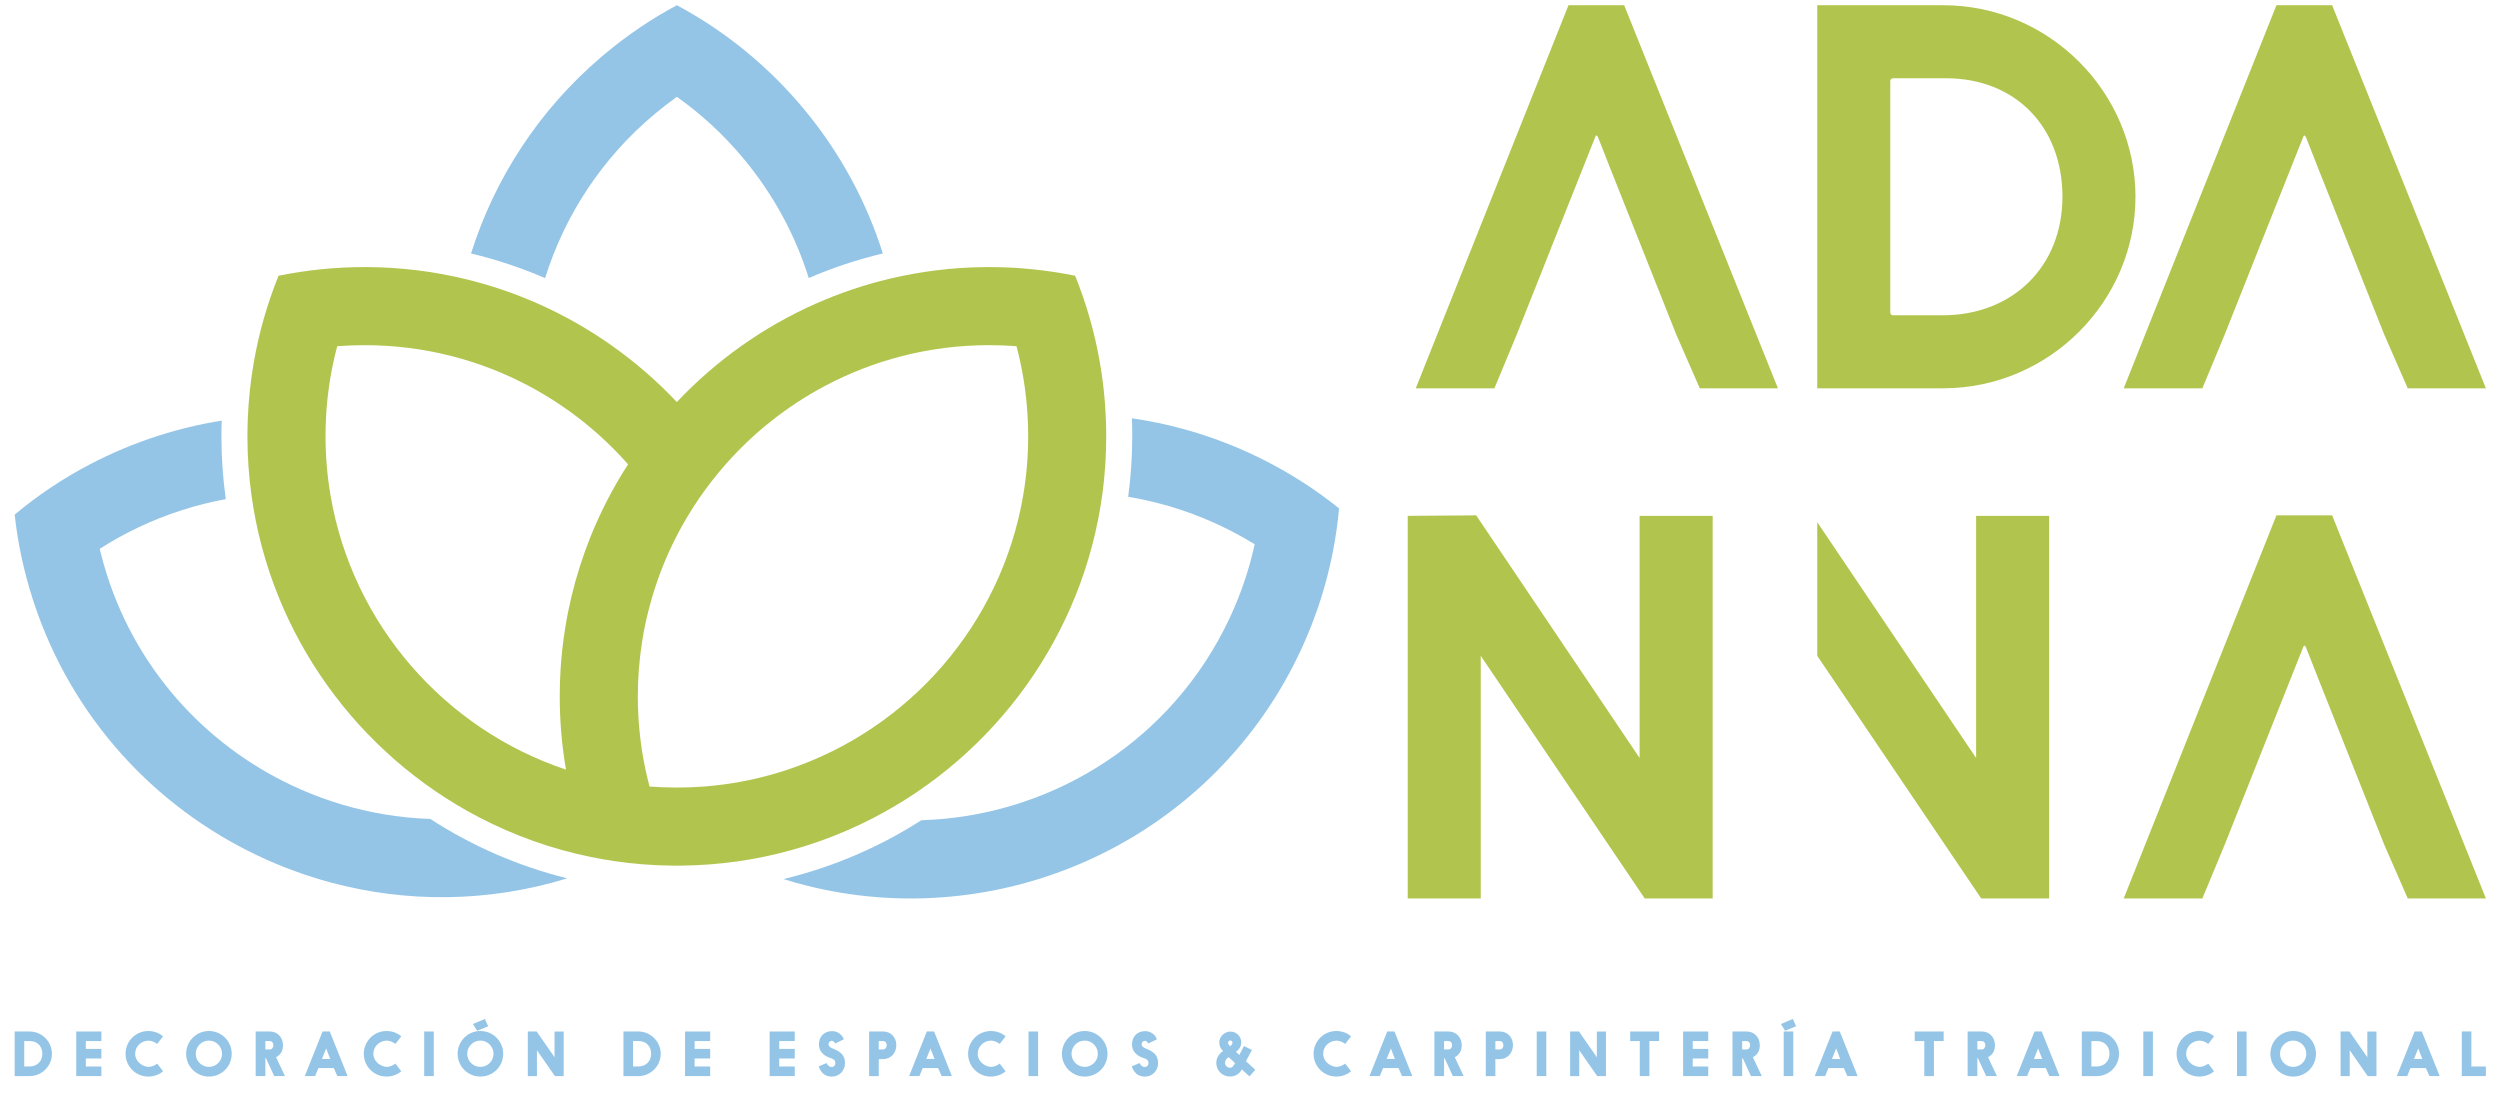 <?xml version="1.0" encoding="UTF-8"?>
<svg id="Capa_1" data-name="Capa 1" xmlns="http://www.w3.org/2000/svg" viewBox="0 0 1920 842.76">
  <defs>
    <style>
      .cls-1 {
        fill: #94c5e7;
      }

      .cls-2 {
        fill: #d58644;
      }

      .cls-3 {
        fill: #b1c54e;
      }
    </style>
  </defs>
  <path class="cls-3" d="M548.83,603.28c-2.64.3-5.33.58-8.02.78-6.93.5-13.92.78-21,.78s-14.07-.28-21-.78c-.8-3.12-1.58-6.28-2.29-9.45-1.99-8.64-3.54-17.46-4.62-26.41-1.36-10.93-2.06-22.04-2.06-33.32,0-14.27,1.13-28.27,3.27-41.93,1.31-8.39,3.01-16.63,5.1-24.75,5.08-19.92,12.36-38.97,21.61-56.86,10.25-19.8,22.86-38.17,37.49-54.75,21.46-24.35,47.24-44.77,76.13-60.13,18.57-9.87,38.47-17.66,59.32-22.99,21.41-5.48,43.82-8.39,66.91-8.39,7.06,0,14.07.28,21,.8,4.6,17.29,7.49,35.25,8.52,53.72.3,5.1.45,10.25.45,15.43,0,15.45-1.31,30.6-3.82,45.35-16.81,98.87-87.59,179.6-180.85,210.68-9.85,3.29-19.95,6.03-30.25,8.17-8.47,1.76-17.09,3.12-25.88,4.05M253.9,380.79c-2.56-14.87-3.89-30.18-3.89-45.75,0-5,.13-9.95.4-14.9,1-18.64,3.92-36.78,8.57-54.25,6.93-.53,13.92-.8,21-.8,23.12,0,45.55,2.91,67.01,8.42,20.83,5.35,40.68,13.09,59.27,22.99,28.84,15.33,54.62,35.75,76.08,60.1-11.51,17.81-21.33,36.81-29.27,56.73-2.76,7.04-5.33,14.17-7.64,21.41-4.87,15.23-8.67,30.95-11.28,47.06-1.76,10.8-2.99,21.81-3.67,32.94-.4,6.66-.6,13.39-.6,20.15,0,19.15,1.63,37.91,4.8,56.18-93.14-31.06-163.87-111.58-180.78-210.28M846.69,378.98c1.91-14.4,2.89-29.07,2.89-43.94,0-5.38-.1-10.73-.4-16.03-.63-13.62-2.11-27.04-4.4-40.15-3.99-23.29-10.45-45.73-19.07-67.09-21.36-4.35-43.44-6.66-66.06-6.66-1.16,0-2.26,0-3.39.02-25.03.25-49.37,3.32-72.76,8.87-19.77,4.67-38.82,11.16-57.04,19.22-40.45,17.91-76.68,43.77-106.66,75.55-29.95-31.76-66.11-57.56-106.51-75.5-18.22-8.07-37.29-14.55-57.06-19.22-23.42-5.6-47.81-8.67-72.86-8.92-1.13-.02-2.26-.02-3.39-.02-22.64,0-44.72,2.31-66.06,6.66-8.64,21.36-15.1,43.79-19.1,67.09-2.36,13.59-3.84,27.49-4.47,41.58-.23,4.85-.33,9.7-.33,14.6,0,15.38,1.06,30.53,3.12,45.38,14.87,107.56,81.83,198.74,174.52,247.14,26.76,13.97,55.68,24.4,86.08,30.6,5.85,1.21,11.76,2.24,17.74,3.12,14.7,2.19,29.67,3.37,44.92,3.52,1.13.03,2.26.03,3.39.03s2.26,0,3.42-.03c14.47-.15,28.74-1.23,42.74-3.19,6.71-.95,13.34-2.11,19.9-3.44,29.75-6.08,58.07-16.18,84.32-29.7,94.02-48.34,161.91-140.58,176.51-249.47"/>
  <path class="cls-1" d="M503.2,87.22c5.43-4.52,10.98-8.79,16.66-12.84,18.64,13.22,35.85,29.02,51.16,47.39,23.22,27.89,39.87,59.1,50.1,91.76,18.34-7.91,37.36-14.22,56.91-18.87-12.51-39.6-32.76-77.46-60.93-111.28-12.29-14.7-25.55-28.07-39.67-40.08-17.99-15.35-37.34-28.44-57.61-39.3-19.2,10.3-37.64,22.69-55,37.16-.85.73-1.71,1.46-2.59,2.19-48.77,41.48-82.49,94.27-100.48,151.31,19.52,4.67,38.54,11.01,56.88,18.94,14.95-47.81,43.32-91.98,84.57-126.38"/>
  <path class="cls-1" d="M294.83,625.36c-21.96-3.67-43.34-10.1-63.57-18.94-68.57-29.95-124.42-87.99-149.05-164.65-2.16-6.73-4.05-13.49-5.65-20.25,19.22-12.34,40.33-22.39,63.07-29.7,11.23-3.59,22.49-6.43,33.79-8.49-2.24-15.83-3.37-31.96-3.37-48.29,0-4,.05-8.02.23-12.01-16.38,2.61-32.71,6.51-48.97,11.71-18.24,5.85-35.6,13.17-52.04,21.76-20.93,10.93-40.33,23.94-58.01,38.72,2.36,21.66,6.96,43.37,13.87,64.87.35,1.11.68,2.16,1.06,3.24,29.35,88.32,92.81,156.11,170.98,193.42,18.27,8.72,37.39,15.78,57.01,21.06,57.79,15.5,120.35,15.5,181.48-3.24-38.07-9.45-73.47-25.05-105.23-45.63-12.01-.4-23.89-1.58-35.6-3.57"/>
  <path class="cls-1" d="M972.7,354.32c-1.03-.53-2.01-1.03-3.04-1.53-32.39-16.23-66.28-26.61-100.38-31.53.2,4.57.28,9.17.28,13.77,0,15.73-1.06,31.26-3.12,46.51,26.83,4.45,53.42,13.07,78.84,26.13,6.31,3.22,12.41,6.68,18.34,10.33-4.9,22.29-12.69,44.35-23.62,65.58-46.48,90.45-137.29,143.52-232.41,146.36-31.99,20.5-67.61,35.95-105.9,45.18,3.12.98,6.26,1.91,9.4,2.79,147.69,41.38,309.47-25.28,382.26-166.91,8.72-17.04,15.83-34.47,21.41-52.16,7.06-22.54,11.56-45.45,13.64-68.39-16.98-13.67-35.6-25.78-55.7-36.11"/>
  <path class="cls-2" d="M519.85,585.02l.3-.15h-.6l.3.15"/>
  <path class="cls-3" d="M1492.15,242.12c53.34,0,91.81-37.26,91.81-91.01s-36.11-91-89.45-91h-40.43c-1.56,0-2.34.78-2.34,2.34v177.34c0,1.56.78,2.34,2.34,2.34h38.07ZM1395.64,4h96.51c81.98,0,147.89,67.09,147.89,147.11s-65.9,147.11-147.89,147.11h-96.51V4Z"/>
  <polygon class="cls-3" points="1133.7 395.78 1259.22 582.11 1259.22 536.61 1259.22 396.18 1315.33 396.18 1315.33 690 1263.14 690 1137.21 503.67 1137.21 549.17 1137.21 690 1081.13 690 1081.13 396.18 1133.7 395.78"/>
  <path class="cls-3" d="M1305.43,298.23h60.02L1247.36,4h-42.76l-117.29,294.22h60.4l17.24-41.51,26.73-67.34c.02-.4.1-.73.38-1l18.82-47.29.05-.13,14.07-35.35q0-.4.4-.8c0-.38.38-.78.78-.78l.78.78q0,.4.4.8l9.5,24.17,50.43,126.93,18.14,41.51Z"/>
  <path class="cls-3" d="M1849.13,298.23h60.03L1791.07,4h-42.76l-117.29,294.22h60.4l17.24-41.51,26.73-67.34c.02-.4.1-.73.38-1l18.82-47.29.05-.13,14.07-35.35q0-.4.4-.8c0-.38.38-.78.78-.78l.78.78q0,.4.4.8l9.5,24.17,50.43,126.93,18.14,41.51Z"/>
  <path class="cls-3" d="M1849.13,690h60.03l-118.09-294.22h-42.76l-117.29,294.22h60.4l17.24-41.51,26.73-67.34c.02-.4.1-.73.38-1l18.82-47.29.05-.13,14.07-35.35q0-.4.4-.8c0-.38.38-.78.78-.78l.78.78q0,.4.4.8l9.5,24.17,50.43,126.93,18.14,41.51Z"/>
  <polygon class="cls-3" points="1517.65 396.17 1517.65 536.62 1517.65 582.12 1395.64 401.02 1395.64 503.66 1521.57 690.01 1573.75 690.01 1573.75 396.17 1517.65 396.17"/>
  <path class="cls-1" d="M18.62,799.54v19.52h4.05c5.73,0,9.85-3.97,9.85-9.75s-3.84-9.77-9.57-9.77h-4.32ZM11.26,792.18h11.41c9.52,0,17.21,7.74,17.21,17.14s-7.69,17.14-17.21,17.14h-11.41v-34.27Z"/>
  <polygon class="cls-1" points="58.56 792.18 58.56 826.45 77.86 826.45 77.86 819.07 65.92 819.07 65.92 812.91 77.86 812.91 77.86 805.55 65.92 805.55 65.92 799.54 77.86 799.54 77.86 792.18 58.56 792.18"/>
  <path class="cls-1" d="M120.71,801.75c-2.01-1.61-4.4-2.51-6.73-2.56-5.73.23-10.18,4.5-10.18,10.13s5.05,9.7,10.18,10.08c2.34-.13,4.77-.95,6.73-2.56l4.5,5.85c-.6.6-4.67,4.12-11.28,4.12-9.7,0-17.49-7.79-17.49-17.49s7.79-17.51,17.49-17.51c6.66,0,10.63,3.49,11.28,4.12l-4.5,5.83Z"/>
  <path class="cls-1" d="M160.46,819.37c5.63,0,10.08-4.57,10.08-10.05s-4.45-10.15-10.08-10.15-10.13,4.55-10.13,10.15,4.57,10.05,10.13,10.05M160.46,791.81c9.67,0,17.49,7.79,17.49,17.51s-7.81,17.49-17.49,17.49-17.51-7.79-17.51-17.49,7.81-17.51,17.51-17.51"/>
  <path class="cls-1" d="M203.8,799.56v6.41h3.34c2.19,0,2.79-2.06,2.79-3.29,0-1.16-.6-3.12-2.79-3.12h-3.34ZM204.25,812.7h-.45v13.74h-7.44v-34.27h10.78c6,0,10.2,4.55,10.2,10.5,0,4.57-1.81,7.31-5.3,9.3l6.83,14.47h-8.29l-6.33-13.74Z"/>
  <path class="cls-1" d="M247.26,813.3h6.36l-3.12-8.07-3.24,8.07ZM259.07,826.44l-2.71-6.18h-11.81l-2.56,6.18h-7.91l13.64-34.27h5.53l13.72,34.27h-7.89Z"/>
  <path class="cls-1" d="M303.67,801.75c-2.01-1.61-4.4-2.51-6.73-2.56-5.73.23-10.18,4.5-10.18,10.13s5.05,9.7,10.18,10.08c2.34-.13,4.77-.95,6.73-2.56l4.5,5.85c-.6.6-4.67,4.12-11.28,4.12-9.7,0-17.49-7.79-17.49-17.49s7.79-17.51,17.49-17.51c6.63,0,10.63,3.49,11.28,4.12l-4.5,5.83Z"/>
  <rect class="cls-1" x="325.78" y="792.18" width="7.36" height="34.27"/>
  <path class="cls-1" d="M372.4,782.56l2.51,5.63-8.42,3.44-3.27-5.18,9.17-3.89ZM368.95,819.37c5.63,0,10.08-4.57,10.08-10.05s-4.45-10.15-10.08-10.15-10.13,4.55-10.13,10.15,4.57,10.05,10.13,10.05M368.95,791.81c9.67,0,17.51,7.79,17.51,17.51s-7.84,17.49-17.51,17.49-17.49-7.79-17.49-17.49,7.76-17.51,17.49-17.51"/>
  <polygon class="cls-1" points="412.15 792.18 425.89 811.97 425.89 792.23 432.9 792.23 432.9 826.45 426.17 826.45 412.37 806.6 412.37 826.45 405.36 826.45 405.36 792.18 412.15 792.18"/>
  <path class="cls-1" d="M486.17,799.54v19.52h4.05c5.73,0,9.85-3.97,9.85-9.75s-3.84-9.77-9.57-9.77h-4.32ZM478.81,792.18h11.41c9.52,0,17.21,7.74,17.21,17.14s-7.69,17.14-17.21,17.14h-11.41v-34.27Z"/>
  <polygon class="cls-1" points="526.11 792.18 526.11 826.45 545.41 826.45 545.41 819.07 533.47 819.07 533.47 812.91 545.41 812.91 545.41 805.55 533.47 805.55 533.47 799.54 545.41 799.54 545.41 792.18 526.11 792.18"/>
  <polygon class="cls-1" points="591.08 792.18 591.08 826.45 610.37 826.45 610.37 819.07 598.44 819.07 598.44 812.91 610.37 812.91 610.37 805.55 598.44 805.55 598.44 799.54 610.37 799.54 610.37 792.18 591.08 792.18"/>
  <path class="cls-1" d="M634.71,816.41c.88,1.61,2.06,3.02,4.12,3.02,1.61,0,2.74-1.31,2.74-2.84,0-2.84-1.83-3.34-4.25-4.2-4.67-1.48-8.39-5.1-8.39-10.1,0-6.26,3.99-10.38,10.23-10.38,3.44,0,7.51,2.14,8.89,6.31l-6.61,3.17c-.88-1.66-1.93-2.06-2.66-2.06-1.33,0-2.46,1.28-2.46,2.71,0,1.86,2.24,2.89,3.79,3.47l.6.23c5.63,2.44,8.24,5.23,8.24,10.85s-4.35,10.23-9.9,10.23h-.35c-4.05,0-6.43-1.88-7.94-3.89-.85-1.16-1.56-2.49-2.01-3.94l5.95-2.56Z"/>
  <path class="cls-1" d="M674.88,799.54v6.43h3.34c2.14,0,2.79-2.06,2.79-3.32,0-1.13-.65-3.12-2.79-3.12h-3.34ZM667.49,792.18h10.73c6,0,10.15,4.55,10.15,10.48s-4.15,10.73-10.15,10.73h-3.34v13.07h-7.39v-34.27Z"/>
  <path class="cls-1" d="M711.36,813.3h6.36l-3.12-8.07-3.24,8.07ZM723.17,826.44l-2.71-6.18h-11.81l-2.56,6.18h-7.91l13.64-34.27h5.55l13.69,34.27h-7.89Z"/>
  <path class="cls-1" d="M767.77,801.75c-2.01-1.61-4.4-2.51-6.73-2.56-5.73.23-10.18,4.5-10.18,10.13s5.05,9.7,10.18,10.08c2.34-.13,4.77-.95,6.73-2.56l4.5,5.85c-.6.6-4.67,4.12-11.28,4.12-9.7,0-17.49-7.79-17.49-17.49s7.79-17.51,17.49-17.51c6.66,0,10.63,3.49,11.28,4.12l-4.5,5.83Z"/>
  <rect class="cls-1" x="789.9" y="792.18" width="7.36" height="34.27"/>
  <path class="cls-1" d="M833.06,819.37c5.63,0,10.08-4.57,10.08-10.05s-4.45-10.15-10.08-10.15-10.13,4.55-10.13,10.15,4.57,10.05,10.13,10.05M833.06,791.81c9.67,0,17.49,7.79,17.49,17.51s-7.81,17.49-17.49,17.49-17.51-7.79-17.51-17.49,7.79-17.51,17.51-17.51"/>
  <path class="cls-1" d="M875.15,816.41c.88,1.61,2.06,3.02,4.12,3.02,1.61,0,2.76-1.31,2.76-2.84,0-2.84-1.83-3.34-4.27-4.2-4.67-1.48-8.39-5.1-8.39-10.1,0-6.26,3.99-10.38,10.23-10.38,3.44,0,7.51,2.14,8.89,6.31l-6.61,3.17c-.88-1.66-1.93-2.06-2.66-2.06-1.33,0-2.46,1.28-2.46,2.71,0,1.86,2.24,2.89,3.79,3.47l.6.23c5.63,2.44,8.24,5.23,8.24,10.85s-4.35,10.23-9.9,10.23h-.35c-4.05,0-6.43-1.88-7.94-3.89-.85-1.16-1.56-2.49-2.01-3.94l5.95-2.56Z"/>
  <path class="cls-1" d="M944.78,803.49c.5-.5,1.78-1.33,1.78-2.71,0-.9-.78-1.68-1.68-1.68-.95,0-1.73.78-1.73,1.68,0,1.38,1.58,2.71,1.63,2.71M944.65,820.07c2.01,0,3.24-2.46,3.84-3.57l-1.88-1.88-3.01-2.69c-1.43.85-2.76,2.36-2.76,4.35s1.66,3.79,3.82,3.79M961.46,806.38c-2.34,4.35-3.44,6.46-3.99,7.56l-.55,1.11,7.16,6.53-4.5,5.08-4.72-4.3-1.13-1.06c-1.78,3.44-5.18,5.5-9,5.5-5.9,0-10.63-4.57-10.63-10.4,0-3.79,1.88-6.91,5.23-9.25-1.96-1.73-2.91-3.94-2.91-6.61,0-4.52,4.02-8.29,8.59-8.29s8.27,3.77,8.27,8.29c0,3.12-1.66,5.45-4.05,7.24.88.88,1.66,1.53,2.56,2.44l3.57-6.86,6.11,3.02Z"/>
  <path class="cls-1" d="M1033.1,801.75c-2.01-1.61-4.4-2.51-6.73-2.56-5.73.23-10.18,4.5-10.18,10.13s5.05,9.7,10.18,10.08c2.34-.13,4.77-.95,6.73-2.56l4.5,5.85c-.6.6-4.67,4.12-11.28,4.12-9.7,0-17.49-7.79-17.49-17.49s7.79-17.51,17.49-17.51c6.63,0,10.63,3.49,11.28,4.12l-4.5,5.83Z"/>
  <path class="cls-1" d="M1064.94,813.3h6.36l-3.12-8.07-3.24,8.07ZM1076.75,826.44l-2.71-6.18h-11.81l-2.56,6.18h-7.91l13.64-34.27h5.53l13.72,34.27h-7.89Z"/>
  <path class="cls-1" d="M1109.04,799.56v6.41h3.34c2.19,0,2.79-2.06,2.79-3.29,0-1.16-.6-3.12-2.79-3.12h-3.34ZM1109.49,812.7h-.45v13.74h-7.44v-34.27h10.78c6,0,10.23,4.55,10.23,10.5,0,4.57-1.83,7.31-5.33,9.3l6.83,14.47h-8.32l-6.31-13.74Z"/>
  <path class="cls-1" d="M1148.45,799.54v6.43h3.37c2.14,0,2.79-2.06,2.79-3.32,0-1.13-.65-3.12-2.79-3.12h-3.37ZM1141.08,792.18h10.73c6,0,10.15,4.55,10.15,10.48s-4.15,10.73-10.15,10.73h-3.37v13.07h-7.36v-34.27Z"/>
  <rect class="cls-1" x="1180.2" y="792.18" width="7.36" height="34.27"/>
  <polygon class="cls-1" points="1212.64 792.18 1226.38 811.97 1226.38 792.23 1233.39 792.23 1233.39 826.45 1226.66 826.45 1212.86 806.6 1212.86 826.45 1205.85 826.45 1205.85 792.18 1212.64 792.18"/>
  <polygon class="cls-1" points="1251.97 792.18 1251.97 799.54 1259.35 799.54 1259.35 826.45 1266.74 826.45 1266.74 799.52 1274.2 799.52 1274.2 792.18 1251.97 792.18"/>
  <polygon class="cls-1" points="1292.65 792.18 1292.65 826.45 1311.92 826.45 1311.92 819.07 1300.01 819.07 1300.01 812.91 1311.92 812.91 1311.92 805.55 1300.01 805.55 1300.01 799.54 1311.92 799.54 1311.92 792.18 1292.65 792.18"/>
  <path class="cls-1" d="M1337.98,799.56v6.41h3.34c2.19,0,2.79-2.06,2.79-3.29,0-1.16-.6-3.12-2.79-3.12h-3.34ZM1338.43,812.7h-.45v13.74h-7.44v-34.27h10.78c6,0,10.2,4.55,10.2,10.5,0,4.57-1.83,7.31-5.3,9.3l6.83,14.47h-8.29l-6.33-13.74Z"/>
  <path class="cls-1" d="M1369.88,826.44h7.36v-34.27h-7.36v34.27ZM1367.72,786.46l3.27,5.15,8.42-3.44-2.51-5.63-9.17,3.92Z"/>
  <path class="cls-1" d="M1406.94,813.3h6.38l-3.12-8.07-3.27,8.07ZM1418.77,826.44l-2.71-6.18h-11.81l-2.56,6.18h-7.94l13.67-34.27h5.53l13.72,34.27h-7.89Z"/>
  <polygon class="cls-1" points="1470.5 792.18 1470.5 799.54 1477.86 799.54 1477.86 826.45 1485.27 826.45 1485.27 799.52 1492.73 799.52 1492.73 792.18 1470.5 792.18"/>
  <path class="cls-1" d="M1518.59,799.56v6.41h3.34c2.19,0,2.79-2.06,2.79-3.29,0-1.16-.6-3.12-2.79-3.12h-3.34ZM1519.04,812.7h-.45v13.74h-7.44v-34.27h10.78c6,0,10.2,4.55,10.2,10.5,0,4.57-1.83,7.31-5.3,9.3l6.83,14.47h-8.29l-6.33-13.74Z"/>
  <path class="cls-1" d="M1562.05,813.3h6.36l-3.12-8.07-3.24,8.07ZM1573.86,826.44l-2.71-6.18h-11.81l-2.56,6.18h-7.94l13.67-34.27h5.53l13.72,34.27h-7.89Z"/>
  <path class="cls-1" d="M1606.18,799.54v19.52h4.05c5.73,0,9.85-3.97,9.85-9.75s-3.84-9.77-9.57-9.77h-4.32ZM1598.82,792.18h11.41c9.52,0,17.21,7.74,17.21,17.14s-7.69,17.14-17.21,17.14h-11.41v-34.27Z"/>
  <rect class="cls-1" x="1646.06" y="792.18" width="7.36" height="34.27"/>
  <path class="cls-1" d="M1695.89,801.75c-2.01-1.61-4.4-2.51-6.73-2.56-5.73.23-10.18,4.5-10.18,10.13s5.05,9.7,10.18,10.08c2.34-.13,4.77-.95,6.73-2.56l4.5,5.85c-.6.6-4.67,4.12-11.28,4.12-9.7,0-17.49-7.79-17.49-17.49s7.79-17.51,17.49-17.51c6.66,0,10.63,3.49,11.28,4.12l-4.5,5.83Z"/>
  <rect class="cls-1" x="1718.02" y="792.18" width="7.36" height="34.27"/>
  <path class="cls-1" d="M1761.18,819.37c5.63,0,10.08-4.57,10.08-10.05s-4.45-10.15-10.08-10.15-10.13,4.55-10.13,10.15,4.57,10.05,10.13,10.05M1761.18,791.81c9.67,0,17.49,7.79,17.49,17.51s-7.81,17.49-17.49,17.49-17.51-7.79-17.51-17.49,7.79-17.51,17.51-17.51"/>
  <polygon class="cls-1" points="1804.36 792.18 1818.11 811.97 1818.11 792.23 1825.12 792.23 1825.12 826.45 1818.38 826.45 1804.59 806.6 1804.59 826.45 1797.58 826.45 1797.58 792.18 1804.36 792.18"/>
  <path class="cls-1" d="M1853.97,813.3h6.36l-3.12-8.07-3.24,8.07ZM1865.78,826.44l-2.71-6.18h-11.81l-2.56,6.18h-7.94l13.67-34.27h5.53l13.72,34.27h-7.89Z"/>
  <polygon class="cls-1" points="1890.65 792.14 1890.65 826.43 1909.14 826.43 1909.14 819.07 1898.01 819.07 1898.01 792.14 1890.65 792.14"/>
</svg>